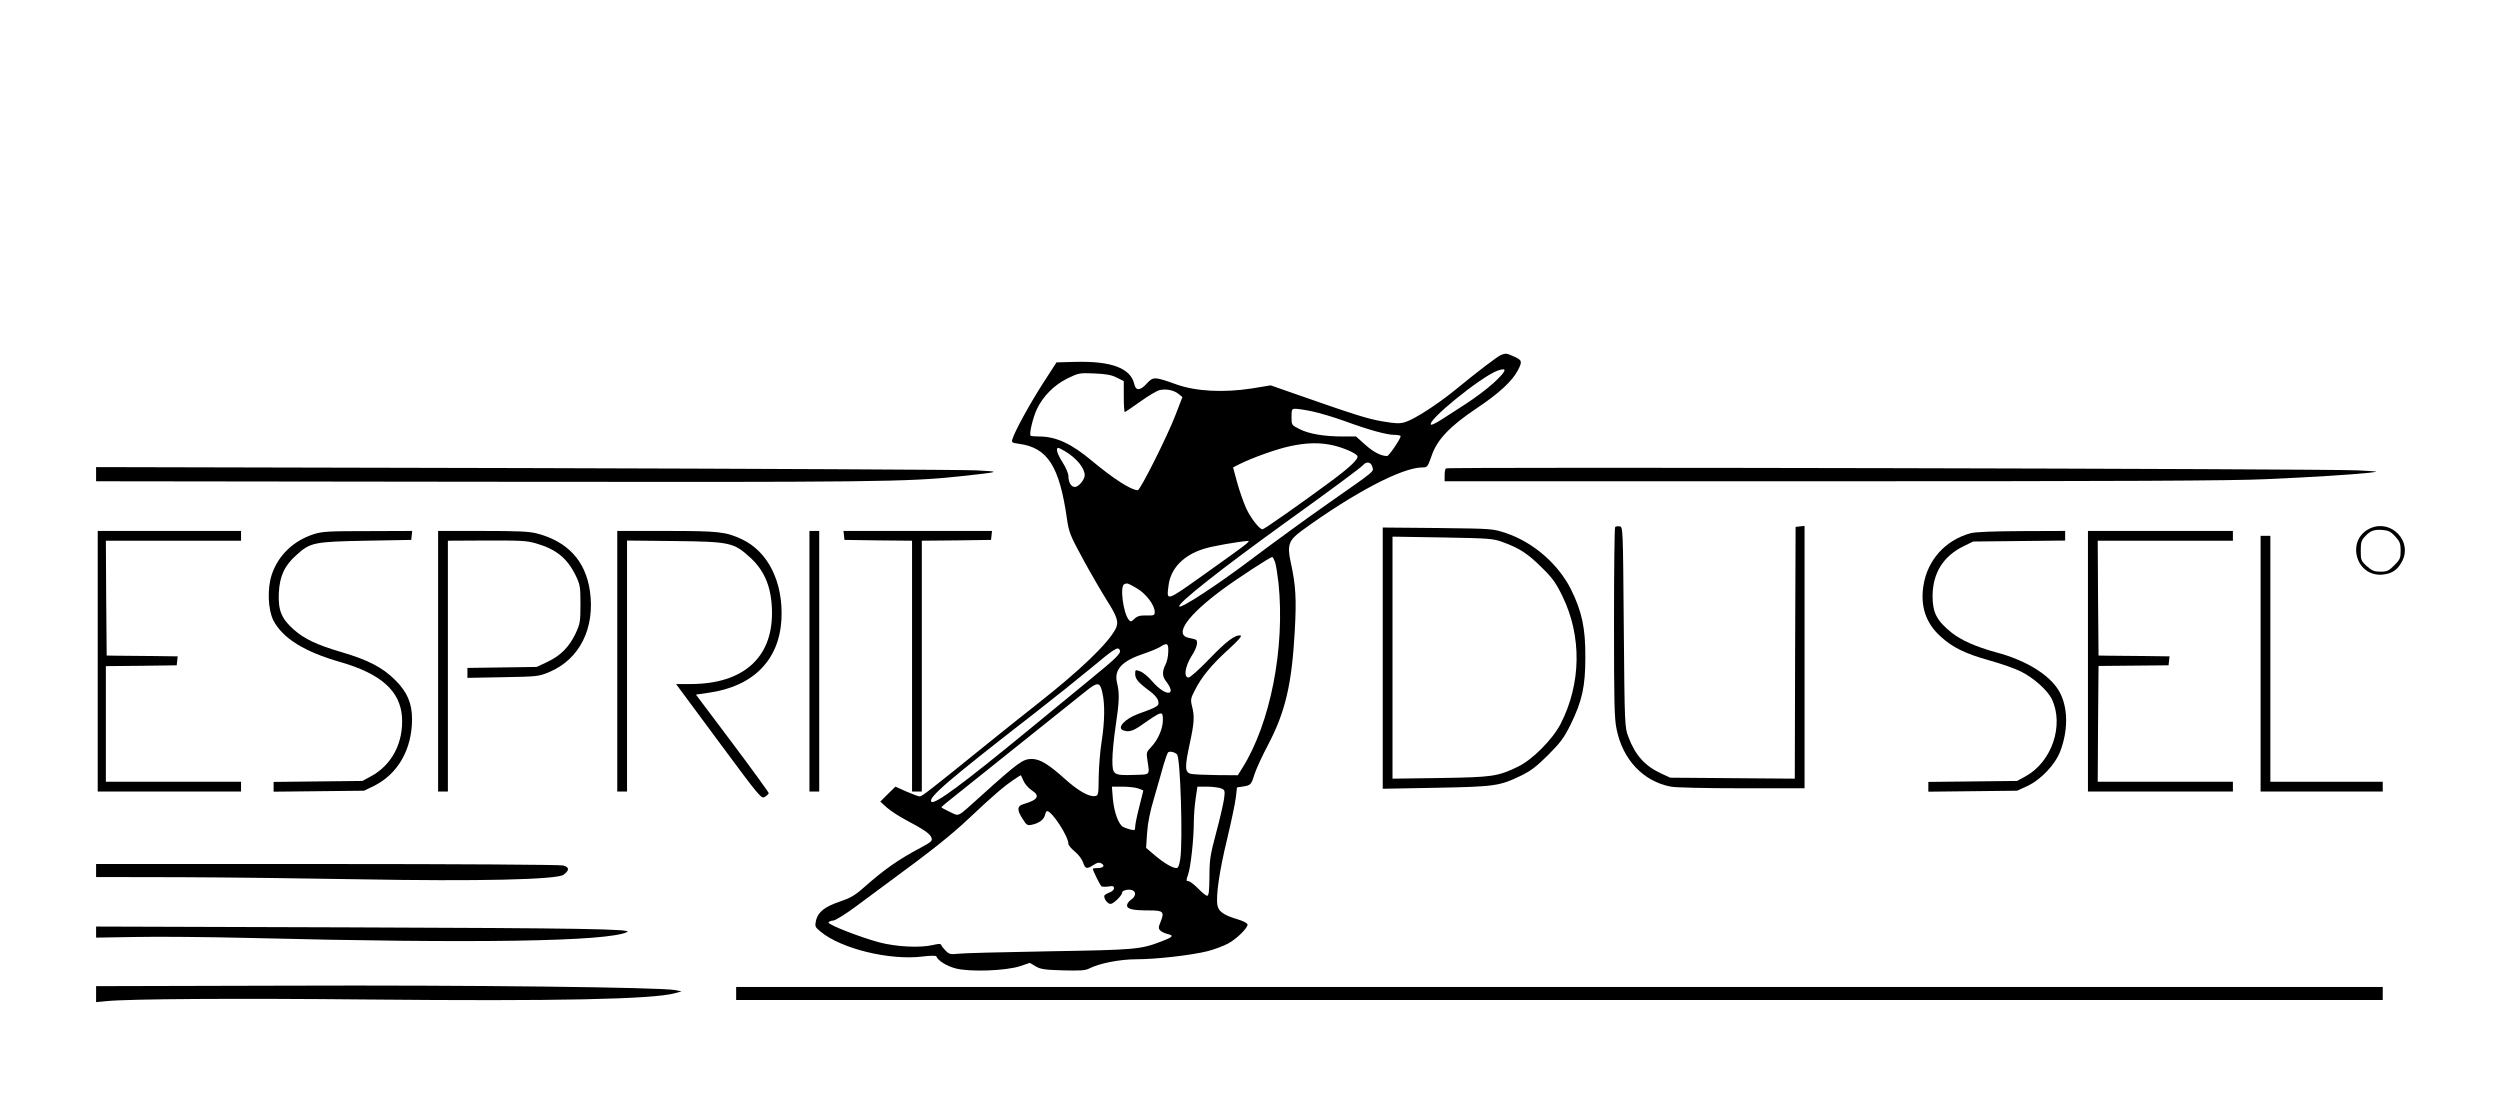 <?xml version="1.0" standalone="no"?>
<!DOCTYPE svg PUBLIC "-//W3C//DTD SVG 20010904//EN"
 "http://www.w3.org/TR/2001/REC-SVG-20010904/DTD/svg10.dtd">
<svg version="1.0" xmlns="http://www.w3.org/2000/svg"
 width="1535pt" height="674pt" viewBox="0 0 1535 674"
 preserveAspectRatio="xMidYMid meet">
<g transform="translate(0,674) scale(0.1,-0.1)"
fill="#000000" stroke="none">
<path d="M9215 4560 c-22 -10 -136 -96 -280 -214 -113 -92 -252 -181 -308
-198 -33 -10 -58 -9 -140 5 -91 16 -157 36 -548 173 l-137 48 -115 -19 c-176
-27 -342 -18 -462 24 -136 49 -144 49 -183 7 -40 -45 -68 -47 -77 -6 -22 99
-139 144 -364 138 l-114 -3 -84 -130 c-79 -123 -173 -294 -187 -342 -6 -20 -2
-22 41 -28 176 -24 248 -138 294 -460 12 -83 19 -101 97 -245 46 -85 113 -200
148 -256 65 -102 75 -135 53 -177 -48 -90 -215 -251 -477 -457 -74 -58 -209
-166 -301 -240 -367 -297 -410 -330 -424 -330 -8 0 -45 14 -82 30 l-67 30 -47
-46 -46 -46 41 -37 c23 -20 75 -54 115 -75 115 -61 149 -85 158 -109 7 -20 1
-26 -68 -63 -137 -73 -220 -131 -349 -245 -53 -47 -83 -64 -146 -85 -92 -31
-134 -64 -146 -117 -7 -35 -6 -39 28 -67 128 -106 425 -178 627 -153 47 6 81
6 84 1 10 -26 62 -59 118 -74 86 -23 310 -15 397 14 l59 20 35 -21 c31 -18 56
-22 168 -25 104 -3 137 -1 161 11 61 32 189 57 290 57 123 0 339 25 439 50 41
11 98 32 125 47 52 28 119 94 119 116 0 8 -26 22 -60 32 -87 26 -118 48 -125
87 -10 58 12 211 60 408 25 105 49 219 53 253 l7 62 38 6 c47 7 50 11 71 79
10 30 46 109 81 175 107 203 147 373 165 703 11 195 6 279 -25 420 -23 105
-12 135 67 193 322 234 617 389 742 389 30 0 32 3 56 71 33 99 112 182 278
293 135 90 217 166 251 231 29 55 27 63 -21 85 -48 22 -54 22 -83 10z m-43
-170 c-39 -36 -116 -94 -172 -130 -55 -36 -124 -80 -152 -98 -28 -18 -55 -31
-60 -30 -41 14 308 298 409 333 61 21 54 -2 -25 -75z m-2314 31 l42 -21 0 -95
c0 -52 3 -95 6 -95 3 0 46 29 95 64 50 36 104 68 120 71 40 9 89 -1 117 -25
l22 -18 -42 -109 c-51 -133 -217 -463 -232 -463 -42 1 -147 69 -281 180 -127
107 -222 150 -325 150 -26 0 -49 2 -52 5 -10 10 14 110 38 162 38 80 105 148
187 189 70 34 75 35 167 31 72 -3 105 -9 138 -26z m1200 -207 c42 -9 131 -35
197 -59 153 -56 260 -85 307 -85 21 0 38 -4 38 -8 0 -16 -72 -122 -83 -122
-37 0 -84 24 -134 69 l-57 51 -80 0 c-116 0 -209 16 -266 45 -50 25 -50 25
-50 75 0 47 2 50 25 50 14 0 61 -7 103 -16z m130 -209 c63 -15 136 -47 146
-64 11 -17 -44 -69 -167 -160 -180 -133 -405 -291 -415 -291 -19 0 -73 69
-101 130 -16 36 -41 107 -55 158 l-25 92 37 19 c82 41 231 94 311 111 106 23
187 24 269 5z m-1648 -36 c70 -42 120 -103 120 -147 0 -27 -38 -72 -60 -72
-23 0 -40 28 -40 67 0 16 -16 53 -35 83 -33 51 -45 90 -27 90 4 0 23 -10 42
-21z m1886 -95 c8 -32 29 -15 -271 -225 -126 -88 -332 -238 -457 -332 -212
-161 -445 -314 -457 -301 -16 16 258 232 659 521 251 180 458 333 470 348 20
24 49 18 56 -11z m-781 -479 c-16 -14 -129 -95 -250 -181 -239 -170 -233 -168
-220 -68 13 104 91 185 216 224 52 17 209 44 274 49 6 0 -3 -11 -20 -24z m184
-107 c6 -18 15 -76 21 -128 41 -399 -50 -863 -223 -1137 l-27 -43 -133 1 c-72
1 -143 4 -157 8 -35 10 -36 43 -5 185 28 130 30 167 14 230 -10 39 -8 49 17
97 40 81 102 156 205 250 61 55 87 85 76 87 -32 6 -85 -33 -192 -144 -60 -63
-118 -114 -127 -114 -32 0 -22 67 17 130 36 55 45 98 23 104 -7 3 -26 7 -41
10 -89 20 -7 137 208 296 90 67 294 200 307 200 3 0 11 -15 17 -32z m-851
-159 c57 -32 112 -104 112 -146 0 -21 -4 -23 -50 -22 -39 1 -56 -3 -74 -20
-20 -19 -25 -20 -35 -7 -35 42 -56 208 -28 219 19 8 19 8 75 -24z m195 -392
c0 -26 -8 -61 -17 -78 -21 -42 -20 -71 2 -100 73 -94 0 -98 -81 -5 -25 30 -60
59 -77 64 -29 11 -30 10 -30 -17 0 -30 21 -54 89 -104 27 -19 48 -43 52 -60 8
-31 1 -36 -124 -81 -81 -30 -131 -85 -91 -100 33 -13 61 -5 113 32 128 89 131
90 131 30 0 -53 -31 -122 -72 -165 -29 -30 -30 -35 -23 -80 14 -95 21 -88 -82
-91 -127 -4 -133 0 -133 92 0 41 9 134 20 208 23 152 24 201 9 263 -21 84 28
137 171 184 36 12 79 30 95 40 42 27 50 21 48 -32z m-299 14 c13 -20 -12 -45
-182 -184 -97 -80 -271 -222 -385 -316 -392 -322 -569 -453 -588 -434 -24 24
105 134 641 550 107 83 260 206 340 272 140 117 163 131 174 112z m-106 -262
c17 -70 15 -180 -4 -302 -9 -56 -17 -154 -18 -217 -1 -111 -2 -115 -24 -118
-36 -5 -103 33 -182 104 -102 92 -155 124 -205 124 -54 0 -81 -19 -315 -230
-149 -134 -128 -123 -188 -95 -29 13 -52 26 -52 29 0 2 42 37 93 77 107 85
717 573 795 636 71 57 86 56 100 -8z m460 -383 c20 -31 35 -528 19 -638 -6
-41 -13 -58 -23 -58 -25 0 -76 30 -133 78 l-54 46 6 91 c4 61 18 132 43 215
20 69 46 159 57 200 12 41 25 78 30 81 12 9 45 -1 55 -15z m-944 -160 c8 -19
31 -45 50 -58 54 -34 40 -59 -49 -85 -40 -11 -42 -35 -8 -88 25 -41 31 -45 58
-39 44 9 74 31 81 59 3 14 9 25 13 25 30 0 131 -155 131 -201 0 -9 18 -30 39
-47 22 -18 44 -47 51 -67 13 -40 23 -43 64 -16 22 15 34 17 48 10 25 -14 13
-29 -23 -29 -16 0 -29 -2 -29 -4 0 -12 45 -102 53 -108 6 -3 25 -4 44 -1 26 5
33 2 33 -11 0 -10 -13 -21 -30 -27 -16 -6 -30 -15 -30 -21 0 -21 22 -48 39
-48 18 0 71 52 71 70 0 13 37 22 60 15 28 -9 25 -39 -5 -59 -14 -9 -25 -25
-25 -35 0 -23 35 -31 137 -31 86 0 94 -8 69 -70 -14 -34 -14 -41 -1 -54 8 -8
28 -17 45 -21 40 -9 31 -19 -38 -45 -130 -50 -160 -52 -692 -61 -278 -5 -528
-11 -557 -15 -46 -5 -55 -3 -76 18 -13 13 -26 29 -28 36 -3 8 -16 8 -49 0 -80
-19 -225 -12 -332 16 -115 31 -314 108 -311 122 1 5 15 11 30 12 15 2 79 42
143 90 63 47 147 109 185 137 277 203 396 298 505 401 141 133 216 198 275
237 22 15 41 27 42 27 2 0 9 -15 17 -34z m705 -47 c17 -6 31 -12 31 -13 0 -1
-11 -46 -25 -100 -14 -54 -25 -109 -25 -122 0 -21 -3 -24 -27 -18 -16 4 -36
11 -46 16 -29 15 -56 89 -64 172 l-6 76 65 0 c36 0 79 -5 97 -11z m507 1 c25
-10 26 -13 20 -63 -4 -28 -25 -122 -48 -207 -37 -138 -42 -168 -42 -272 -1
-89 -4 -118 -14 -118 -7 0 -32 20 -56 45 -25 25 -51 45 -60 45 -13 0 -14 4 -1
41 16 45 35 218 35 321 0 37 5 101 11 143 l11 75 59 0 c32 0 70 -5 85 -10z"/>
<path d="M590 3828 l0 -43 2378 -3 c2401 -3 2602 -1 2922 33 258 28 262 29
105 37 -77 4 -1325 10 -2772 14 l-2633 6 0 -44z"/>
<path d="M8878 3864 c-5 -4 -8 -23 -8 -43 l0 -36 2383 0 c1760 0 2455 3 2662
13 293 13 512 27 630 39 68 8 66 8 -70 15 -192 10 -5588 22 -5597 12z"/>
<path d="M9917 3504 c-4 -4 -7 -268 -7 -586 0 -489 2 -591 16 -656 38 -187
164 -320 333 -352 30 -6 220 -10 437 -10 l384 0 0 806 0 805 -27 -3 -28 -3 -3
-773 -2 -773 -383 3 -382 3 -56 26 c-101 47 -159 113 -201 225 -22 58 -23 70
-28 674 -5 610 -5 615 -25 618 -12 2 -24 0 -28 -4z"/>
<path d="M14560 3499 c-159 -64 -101 -303 70 -287 59 6 94 31 121 86 59 119
-66 251 -191 201z m147 -53 c28 -31 33 -43 33 -87 0 -46 -4 -55 -39 -90 -34
-34 -44 -39 -85 -39 -39 0 -52 6 -84 34 -35 32 -37 38 -37 94 0 51 4 65 25 87
34 37 57 45 110 41 35 -3 51 -11 77 -40z"/>
<path d="M8490 2699 l0 -802 328 6 c362 7 390 11 522 75 58 28 96 57 166 127
76 76 97 105 137 185 72 147 91 235 91 415 1 178 -21 280 -87 414 -78 157
-233 292 -401 348 -81 27 -82 27 -418 31 l-338 3 0 -802z m738 712 c102 -37
152 -70 238 -155 68 -67 89 -97 128 -178 119 -245 115 -536 -12 -783 -50 -96
-174 -221 -263 -263 -125 -60 -157 -64 -476 -69 l-293 -4 0 743 0 743 307 -5
c290 -5 312 -7 371 -29z"/>
<path d="M600 2680 l0 -800 440 0 440 0 0 30 0 30 -415 0 -415 0 0 355 0 355
218 2 217 3 3 28 3 27 -153 2 c-84 1 -182 2 -218 2 l-65 1 -3 353 -2 352 415
0 415 0 0 30 0 30 -440 0 -440 0 0 -800z"/>
<path d="M1926 3460 c-124 -40 -217 -129 -257 -247 -29 -87 -24 -215 10 -283
56 -108 189 -192 411 -255 248 -72 366 -176 378 -335 11 -159 -62 -299 -193
-368 l-50 -27 -272 -3 -273 -3 0 -30 0 -30 278 3 277 3 60 29 c148 73 235 225
235 411 0 97 -30 167 -104 240 -77 77 -167 123 -326 170 -154 45 -230 81 -296
139 -76 67 -97 119 -92 226 5 102 35 168 109 233 84 76 106 81 424 87 l280 5
3 28 3 27 -273 -1 c-239 0 -280 -2 -332 -19z"/>
<path d="M2690 2680 l0 -800 30 0 30 0 0 770 0 770 188 1 c267 1 291 0 352
-17 125 -36 193 -91 246 -200 26 -55 28 -68 28 -174 0 -107 -2 -119 -30 -180
-40 -83 -91 -135 -173 -174 l-66 -31 -212 -3 -213 -3 0 -31 0 -30 218 4 c212
4 219 4 285 32 186 78 282 270 249 498 -27 185 -137 304 -327 353 -46 12 -120
15 -332 15 l-273 0 0 -800z"/>
<path d="M3790 2680 l0 -800 30 0 30 0 0 771 0 770 293 -3 c341 -4 363 -9 465
-103 91 -84 132 -190 132 -341 0 -276 -181 -433 -497 -434 l-92 0 262 -354
c257 -347 262 -353 284 -338 13 8 23 18 23 22 0 5 -100 143 -223 307 l-224
298 81 12 c271 39 430 200 444 449 12 228 -81 417 -243 493 -99 46 -141 51
-462 51 l-303 0 0 -800z"/>
<path d="M4970 2680 l0 -800 30 0 30 0 0 800 0 800 -30 0 -30 0 0 -800z"/>
<path d="M5182 3453 l3 -28 208 -3 207 -2 0 -770 0 -770 30 0 30 0 0 770 0
770 213 2 212 3 3 28 3 27 -456 0 -456 0 3 -27z"/>
<path d="M12099 3466 c-155 -43 -264 -164 -289 -321 -20 -127 14 -230 104
-312 74 -68 151 -106 301 -148 72 -20 158 -50 191 -67 80 -39 166 -116 193
-172 75 -161 -1 -383 -161 -472 l-53 -29 -272 -3 -273 -3 0 -30 0 -30 273 3
272 3 63 29 c83 38 171 132 202 213 47 124 48 255 3 350 -50 108 -201 206
-398 258 -124 34 -214 74 -274 122 -90 73 -115 122 -115 223 1 142 65 245 192
307 l57 28 283 3 282 3 0 30 0 29 -267 -1 c-183 -1 -283 -5 -314 -13z"/>
<path d="M12820 2680 l0 -800 445 0 445 0 0 30 0 30 -415 0 -415 0 2 356 3
355 215 2 215 2 3 28 3 27 -153 2 c-84 1 -182 2 -218 2 l-65 1 -3 353 -2 352
415 0 415 0 0 30 0 30 -445 0 -445 0 0 -800z"/>
<path d="M13880 2665 l0 -785 375 0 375 0 0 30 0 30 -345 0 -345 0 0 755 0
755 -30 0 -30 0 0 -785z"/>
<path d="M590 1395 l0 -40 518 -1 c284 -1 783 -7 1107 -13 716 -13 1204 -2
1245 28 37 27 37 47 -2 57 -18 5 -660 9 -1450 9 l-1418 0 0 -40z"/>
<path d="M590 1017 l0 -34 243 4 c133 3 447 0 697 -6 1387 -35 2199 -22 2320
36 40 19 -273 24 -1707 29 l-1553 5 0 -34z"/>
<path d="M590 636 l0 -49 63 6 c136 14 803 18 1607 10 1153 -11 1750 1 1885
39 l40 11 -40 8 c-91 17 -1258 31 -2377 27 l-1178 -3 0 -49z"/>
<path d="M4520 640 l0 -40 5055 0 5055 0 0 40 0 40 -5055 0 -5055 0 0 -40z"/>
</g>
</svg>
